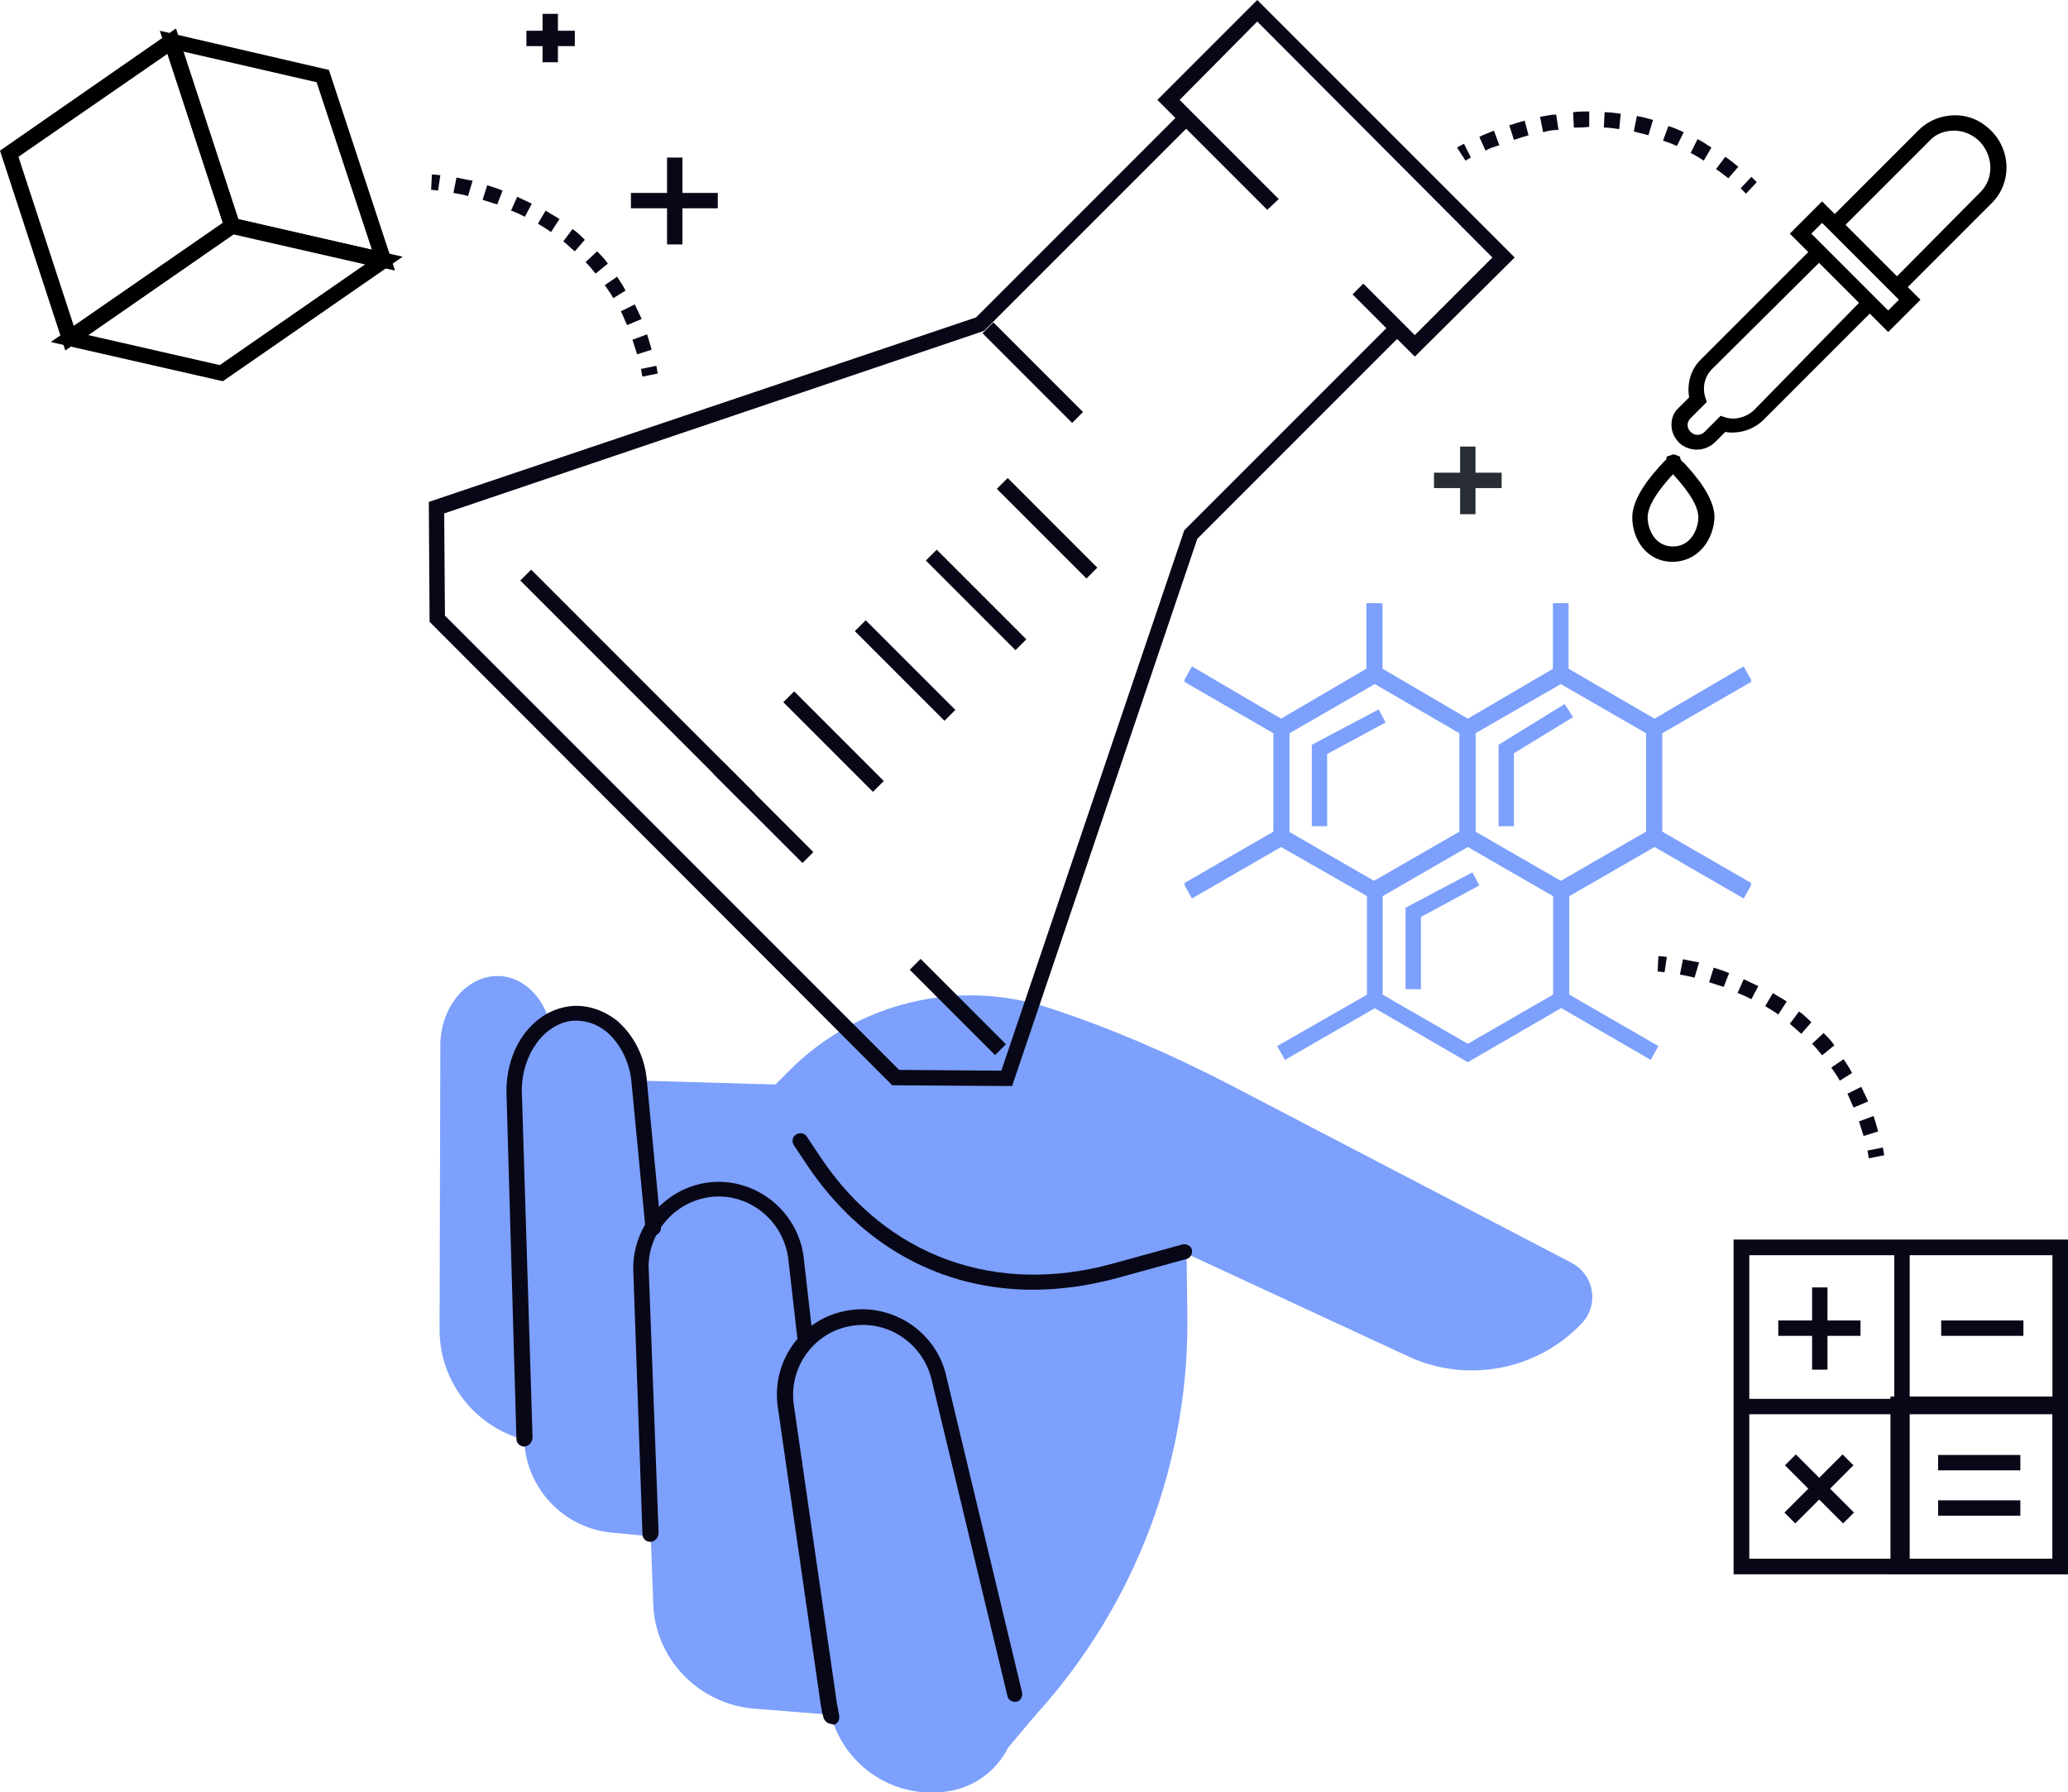 <?xml version="1.0" encoding="utf-8"?>
<!-- Generator: Adobe Illustrator 25.0.0, SVG Export Plug-In . SVG Version: 6.00 Build 0)  -->
<svg version="1.1" id="Illustrations" xmlns="http://www.w3.org/2000/svg" xmlns:xlink="http://www.w3.org/1999/xlink" x="0px"
	 y="0px" viewBox="0 0 269.1 233.2" style="enable-background:new 0 0 269.1 233.2;" xml:space="preserve">
<style type="text/css">
	.st0{fill:#080717;}
	.st1{fill:#587BE1;}
	.st2{fill:#FFFFFF;}
	.st3{fill:#FCCC42;}
	.st4{fill:#7CA0FC;}
	.st5{fill:#1D1D1B;}
	.st6{fill:#FCB32A;}
	.st7{fill:#FFCF4B;}
	.st8{enable-background:new    ;}
	.st9{fill:#282D33;}
	.st10{fill:#010101;}
	.st11{fill:#FFCD00;}
	.st12{fill:#10101A;}
	.st13{fill:#FF7E64;}
	.st14{fill:#1F4142;}
	.st15{fill:#F3C02A;}
	.st16{fill:#212957;}
	.st17{fill:#99B9FF;}
	.st18{fill:#F8C44F;}
</style>
<g>
	<g>
		<g>
			<rect x="70.6" y="1.8" class="st0" width="2" height="6.3"/>
		</g>
		<g>
			<rect x="68.5" y="4" class="st0" width="6.3" height="2"/>
		</g>
	</g>
	<g>
		<g>
			<rect x="86.8" y="20.5" class="st0" width="2" height="11.3"/>
		</g>
		<g>
			<rect x="82.1" y="25.1" class="st0" width="11.3" height="2"/>
		</g>
	</g>
	<g>
		<g>
			<path class="st0" d="M57,24.8c-0.6-0.1-0.9-0.1-0.9-0.1l0.1-2c0,0,0.4,0,1.1,0.1L57,24.8z"/>
		</g>
		<g>
			<path class="st0" d="M82.9,46.1c-0.2-0.6-0.4-1.3-0.6-1.9l1.9-0.7c0.2,0.6,0.4,1.3,0.6,2L82.9,46.1z M81.6,42.3
				c-0.3-0.6-0.5-1.2-0.8-1.8l1.8-0.9c0.3,0.6,0.6,1.3,0.9,1.9L81.6,42.3z M79.8,38.8c-0.3-0.6-0.7-1.1-1.1-1.7l1.6-1.1
				c0.4,0.6,0.8,1.2,1.1,1.8L79.8,38.8z M77.5,35.6c-0.4-0.5-0.8-1-1.3-1.5l1.5-1.4c0.5,0.5,1,1,1.4,1.6L77.5,35.6z M74.8,32.7
				c-0.5-0.4-1-0.9-1.5-1.3l1.2-1.6c0.6,0.4,1.1,0.9,1.6,1.4L74.8,32.7z M71.7,30.2c-0.5-0.4-1.1-0.7-1.7-1.1l1-1.7
				c0.6,0.4,1.2,0.7,1.8,1.1L71.7,30.2z M68.3,28.2c-0.6-0.3-1.2-0.6-1.8-0.8l0.8-1.8c0.6,0.3,1.3,0.6,1.9,0.9L68.3,28.2z
				 M64.7,26.6c-0.6-0.2-1.3-0.4-1.9-0.6l0.6-1.9c0.6,0.2,1.3,0.4,2,0.7L64.7,26.6z M60.9,25.5c-0.7-0.2-1.4-0.3-1.9-0.4l0.4-2
				c0.6,0.1,1.3,0.3,2.1,0.4L60.9,25.5z"/>
		</g>
		<g>
			<path class="st0" d="M83.6,49c-0.1-0.3-0.1-0.6-0.2-1l2-0.4c0.1,0.3,0.1,0.7,0.2,1L83.6,49z"/>
		</g>
	</g>
	<g>
		<g>
			<path class="st0" d="M216.6,126.5c-0.6-0.1-0.9-0.1-0.9-0.1l0.1-2c0,0,0.4,0,1.1,0.1L216.6,126.5z"/>
		</g>
		<g>
			<path class="st0" d="M242.5,147.8c-0.2-0.6-0.4-1.3-0.6-1.9l1.9-0.7c0.2,0.6,0.4,1.3,0.6,2L242.5,147.8z M241.2,144.1
				c-0.3-0.6-0.5-1.2-0.8-1.8l1.8-0.9c0.3,0.6,0.6,1.3,0.9,1.9L241.2,144.1z M239.4,140.6c-0.3-0.6-0.7-1.1-1.1-1.7l1.6-1.1
				c0.4,0.6,0.8,1.2,1.1,1.8L239.4,140.6z M237.1,137.3c-0.4-0.5-0.8-1-1.3-1.5l1.5-1.4c0.5,0.5,1,1,1.4,1.6L237.1,137.3z
				 M234.4,134.5c-0.5-0.4-1-0.9-1.5-1.3l1.2-1.6c0.6,0.4,1.1,0.9,1.6,1.4L234.4,134.5z M231.4,132c-0.5-0.4-1.1-0.7-1.7-1.1l1-1.7
				c0.6,0.4,1.2,0.7,1.8,1.1L231.4,132z M227.9,130c-0.6-0.3-1.2-0.6-1.8-0.8l0.8-1.8c0.6,0.3,1.3,0.6,1.9,0.9L227.9,130z
				 M224.3,128.4c-0.6-0.2-1.3-0.4-1.9-0.6l0.6-1.9c0.6,0.2,1.3,0.4,2,0.7L224.3,128.4z M220.5,127.2c-0.7-0.2-1.4-0.3-1.9-0.4
				l0.4-2c0.6,0.1,1.3,0.3,2.1,0.4L220.5,127.2z"/>
		</g>
		<g>
			<path class="st0" d="M243.2,150.7c-0.1-0.3-0.1-0.6-0.2-1l2-0.4c0.1,0.3,0.1,0.7,0.2,1L243.2,150.7z"/>
		</g>
	</g>
	<g>
		<g>
			<path class="st0" d="M190.7,20.9l-1.1-1.7c0,0,0.3-0.2,0.9-0.5l0.9,1.8C191,20.7,190.7,20.9,190.7,20.9z"/>
		</g>
		<g>
			<path class="st0" d="M224.9,23.2c-0.5-0.4-1-0.8-1.6-1.2l1.2-1.6c0.6,0.4,1.1,0.8,1.7,1.3L224.9,23.2z M221.7,20.9
				c-0.6-0.4-1.1-0.7-1.7-1l0.9-1.8c0.6,0.3,1.2,0.7,1.8,1.1L221.7,20.9z M193.3,19.6l-0.8-1.8c0.6-0.3,1.2-0.5,1.9-0.8l0.7,1.9
				C194.4,19.1,193.8,19.3,193.3,19.6z M218.2,19c-0.6-0.3-1.2-0.5-1.8-0.7l0.7-1.9c0.7,0.2,1.3,0.5,2,0.8L218.2,19z M197,18.2
				l-0.6-1.9c0.6-0.2,1.3-0.4,2-0.6l0.5,1.9C198.2,17.8,197.6,18,197,18.2z M214.5,17.6c-0.6-0.2-1.3-0.3-1.9-0.5l0.4-2
				c0.7,0.1,1.4,0.3,2.1,0.5L214.5,17.6z M200.8,17.2l-0.4-2c0.7-0.1,1.4-0.3,2.1-0.3l0.3,2C202.1,16.9,201.5,17,200.8,17.2z
				 M210.7,16.8c-0.6-0.1-1.3-0.2-2-0.2l0.1-2c0.7,0,1.4,0.1,2.1,0.2L210.7,16.8z M204.8,16.6l-0.1-2c0.7-0.1,1.4-0.1,2.1-0.1l0,2
				C206.1,16.6,205.4,16.6,204.8,16.6z"/>
		</g>
		<g>
			<path class="st0" d="M227.2,25.2c-0.2-0.2-0.5-0.5-0.7-0.7l1.4-1.5c0.2,0.2,0.5,0.5,0.7,0.7L227.2,25.2z"/>
		</g>
	</g>
	<g>
		<path class="st4" d="M68.6,155.5l14.8-14.9l17.5,0.5l1.7-1.7c8.9-9,22.1-12.2,34.1-8.2v0c7.9,2.6,15.5,5.9,22.9,9.7l44.9,23.4
			c3,1.6,3.6,5.5,1.3,7.9l0,0c-5.8,6.1-14.9,7.8-22.5,4.3l-28.9-13.4l0.1,7.4c0.4,19.5-6.7,38.3-19.8,52.7l-5.9,7
			C128.8,230.5,69,185.6,68.6,155.5z"/>
		<path class="st4" d="M123.7,233L123.7,233c-7.6,1.4-14.8-3.8-15.9-11.4l-5.6-38.8c-0.8-5.2,2.6-10.2,7.8-11.3l0,0
			c5.4-1.2,10.8,2.1,12.1,7.5l9.9,41.3C133.4,226.1,129.6,231.9,123.7,233z"/>
		<path class="st4" d="M110.6,223.3l-12.5-1c-7.2-0.6-12.9-6.5-13.1-13.7l-1.6-43.6c0-5.3,4-9.7,9.3-10.1l0,0
			c5.5-0.5,10.4,3.6,10.9,9.1L110.6,223.3z"/>
		<path class="st4" d="M88.9,200.3l-9.3-0.9c-6.3-0.6-11.2-5.8-11.4-12.2l-1.4-45.2c0-5.3,3.2-9.7,7.5-10.1l0,0
			c4.5-0.5,8.4,3.6,8.8,9.1L88.9,200.3z"/>
		<path class="st4" d="M75.3,188.4l-5.2-0.7c-7.4-1-12.9-7.3-12.9-14.7l0.1-37.2c0.1-4.7,3.2-8.5,7-8.8l0,0c4-0.3,7.4,3.5,7.6,8.4
			L75.3,188.4z"/>
		<g>
			<path class="st0" d="M108.2,224.3c-0.4,0-0.8-0.3-1-0.7c-0.2-0.6-0.3-1.2-0.4-1.8l-5.6-38.8c-0.8-5.7,2.9-11.2,8.6-12.4
				c5.9-1.3,11.9,2.4,13.3,8.3l9.9,41.3c0.1,0.5-0.2,1.1-0.7,1.2c-0.5,0.1-1.1-0.2-1.2-0.7l-9.9-41.3c-1.2-4.8-6-7.9-10.9-6.8
				c-4.6,1-7.7,5.5-7,10.2l5.6,38.8c0.1,0.5,0.2,1,0.3,1.6c0.1,0.5-0.2,1.1-0.7,1.2C108.3,224.3,108.2,224.3,108.2,224.3z"/>
		</g>
		<g>
			<path class="st0" d="M84.6,200.6c-0.5,0-1-0.4-1-1L82.4,165c0-5.8,4.5-10.7,10.2-11.2c6-0.5,11.4,4,12,10l1.2,10.5
				c0.1,0.5-0.3,1-0.9,1.1c-0.5,0.1-1-0.3-1.1-0.9l-1.2-10.5c-0.5-5-4.9-8.7-9.8-8.3c-4.7,0.4-8.4,4.4-8.4,9.1l1.3,34.6
				C85.7,200.1,85.2,200.6,84.6,200.6C84.7,200.6,84.7,200.6,84.6,200.6z"/>
		</g>
		<g>
			<path class="st0" d="M68.2,188.2c-0.5,0-1-0.4-1-1L65.9,142c0-5.9,3.6-10.6,8.4-11.1c2.1-0.2,4.2,0.5,6,1.9
				c2.2,1.9,3.7,4.8,3.9,8.1l1.8,18.8c0.1,0.5-0.4,1-0.9,1.1c-0.6,0.1-1-0.4-1.1-0.9l-1.8-18.8c-0.2-2.8-1.4-5.2-3.2-6.8
				c-1.3-1.1-2.9-1.6-4.5-1.5c-3.7,0.4-6.6,4.4-6.6,9.1l1.4,45.2C69.2,187.7,68.8,188.2,68.2,188.2
				C68.2,188.2,68.2,188.2,68.2,188.2z"/>
		</g>
		<g>
			<path class="st0" d="M134.4,167.8c-11.8,0-22.2-5.6-29.3-16.1l-1.8-2.7c-0.3-0.5-0.2-1.1,0.3-1.4c0.5-0.3,1.1-0.2,1.4,0.3
				l1.8,2.7c8.6,12.9,22.8,18,38,13.8l9.1-2.5c0.5-0.1,1.1,0.2,1.2,0.7c0.1,0.5-0.2,1.1-0.7,1.2l-9.1,2.5
				C141.6,167.3,137.9,167.8,134.4,167.8z"/>
		</g>
	</g>
	<g>
		<g>
			<rect x="186.6" y="61.5" class="st9" width="8.8" height="2"/>
		</g>
		<g>
			<rect x="190" y="58.1" class="st9" width="2" height="8.8"/>
		</g>
	</g>
	<g>
		<g>
			<g>
				<polygon class="st0" points="131.7,141.3 116.1,141.2 115.8,140.9 55.9,80.9 55.8,65.3 127,41.3 153.1,15.2 154.5,16.6 
					128.1,43 127.9,43.1 57.8,66.8 57.9,80.1 117,139.2 130.3,139.3 154.1,69 180.5,42.6 181.9,44 155.8,70.1 				"/>
			</g>
			<g>
				<polygon class="st0" points="184.1,46.4 176,38.3 177.4,36.9 184.1,43.6 194.2,33.5 163.6,2.8 153.5,13 166.4,25.9 164.9,27.3 
					150.6,13 163.6,0 197.1,33.5 				"/>
			</g>
			<g>
				
					<rect x="133.4" y="40.2" transform="matrix(0.707 -0.707 0.707 0.707 5.114 109.25)" class="st0" width="2" height="16.5"/>
			</g>
			<g>
				
					<rect x="82" y="68.8" transform="matrix(0.707 -0.707 0.707 0.707 -38.911 84.861)" class="st0" width="2" height="41.2"/>
			</g>
			<g>
				<g>
					
						<rect x="135.3" y="60.5" transform="matrix(0.707 -0.707 0.707 0.707 -8.717 116.489)" class="st0" width="2" height="16.5"/>
				</g>
				<g>
					
						<rect x="126" y="69.8" transform="matrix(0.707 -0.707 0.707 0.707 -17.954 112.662)" class="st0" width="2" height="16.5"/>
				</g>
				<g>
					
						<rect x="116.8" y="79" transform="matrix(0.707 -0.707 0.707 0.707 -27.194 108.836)" class="st0" width="2" height="16.5"/>
				</g>
				<g>
					
						<rect x="107.5" y="88.2" transform="matrix(0.707 -0.707 0.707 0.707 -36.433 105.007)" class="st0" width="2" height="16.5"/>
				</g>
				<g>
					
						<rect x="98.3" y="97.5" transform="matrix(0.707 -0.707 0.707 0.707 -45.671 101.176)" class="st0" width="2" height="16.5"/>
				</g>
			</g>
			<g>
				
					<rect x="123.7" y="123.2" transform="matrix(0.707 -0.707 0.707 0.707 -56.175 126.524)" class="st0" width="2" height="15.7"/>
			</g>
		</g>
	</g>
	<g>
		<g class="st8">
			<g>
				<g>
					<path d="M29,49.6L6.6,44.5L30,28.3l22.4,5.1L29,49.6z M11.5,43.6l17.1,3.9l18.9-13.1l-17.1-3.9L11.5,43.6z"/>
				</g>
			</g>
			<g>
				<g>
					<path d="M51.4,35.2l-22-5L20.8,4l22,5.1L51.4,35.2z M31,28.5l17.4,4l-7.2-21.8l-17.4-4L31,28.5z"/>
				</g>
			</g>
			<g>
				<g>
					<path d="M8.5,45.6L0,19.6L22.9,3.7l8.5,26L8.5,45.6z M2.4,20.4l7.2,22L29,29l-7.2-22L2.4,20.4z"/>
				</g>
			</g>
		</g>
	</g>
	<g>
		<g>
			<g>
				<path class="st0" d="M269.1,204.8H246v-23.1h23.1V204.8z M248,202.8h19.1v-19.1H248V202.8z"/>
			</g>
			<g>
				<g>
					<rect x="252.2" y="195.2" class="st0" width="10.7" height="2"/>
				</g>
				<g>
					<rect x="252.2" y="189.3" class="st0" width="10.7" height="2"/>
				</g>
			</g>
		</g>
		<g>
			<path class="st0" d="M269.1,204.8h-43.5v-43.5h43.5V204.8z M227.6,202.8h39.5v-39.5h-39.5V202.8z"/>
		</g>
		<g>
			<path class="st0" d="M269.1,204.8h-43.5v-43.5h43.5V204.8z M227.6,202.8h39.5v-39.5h-39.5V202.8z"/>
		</g>
		<g>
			<rect x="246.5" y="162.4" class="st0" width="2" height="41.3"/>
		</g>
		<g>
			<rect x="226.8" y="182" class="st0" width="41.3" height="2"/>
		</g>
		<g>
			<rect x="231.4" y="171.8" class="st0" width="10.7" height="2"/>
		</g>
		<g>
			<rect x="235.8" y="167.5" class="st0" width="2" height="10.7"/>
		</g>
		<g>
			<rect x="252.6" y="171.8" class="st0" width="10.7" height="2"/>
		</g>
		<g>
			
				<rect x="235.8" y="188.4" transform="matrix(0.707 -0.707 0.707 0.707 -67.64 224.153)" class="st0" width="2" height="10.7"/>
		</g>
		<g>
			
				<rect x="231.4" y="192.7" transform="matrix(0.707 -0.707 0.707 0.707 -67.638 224.155)" class="st0" width="10.7" height="2"/>
		</g>
	</g>
	<g>
		<g>
			<g>
				<path d="M217.7,73.1c-3.5,0-5.3-3-5.3-5.8c0-2.7,2.7-5.7,4-7.1c0.2-0.2,0.3-0.3,0.4-0.4l0.1-0.4l0.9-0.3l0.8,0.3l0.1,0.4
					c0.1,0.1,0.2,0.3,0.4,0.4c1.3,1.4,4,4.4,4,7.1C223,70,221.2,73,217.7,73.1z M217.7,61.7c-1.1,1.2-3.3,3.7-3.3,5.6
					c0,1.5,0.9,3.8,3.3,3.8c2.4,0,3.3-2.4,3.3-3.8C221,65.4,218.8,62.9,217.7,61.7z"/>
			</g>
		</g>
		<g>
			<path d="M220.8,58.5c-0.8,0-1.7-0.3-2.3-0.9c-0.6-0.6-1-1.4-1-2.3c0-0.9,0.3-1.7,1-2.3l1.3-1.3c-0.3-1.8,0.2-3.7,1.6-5l14.2-14.2
				l1.4,1.4L222.8,48c-1,1-1.3,2.4-0.9,3.7l0.2,0.6l-2.1,2.1c-0.2,0.2-0.4,0.5-0.4,0.9c0,0.3,0.1,0.6,0.4,0.9c0.5,0.5,1.3,0.5,1.8,0
				l2.1-2.1l0.6,0.2c1.3,0.4,2.7,0,3.7-0.9L242.3,39l1.4,1.4l-14.2,14.2c-1.3,1.3-3.2,1.9-5,1.6l-1.3,1.3
				C222.5,58.2,221.6,58.5,220.8,58.5z"/>
		</g>
		<g>
			<path d="M247.3,38.3l-1.4-1.4L257.7,25c1.8-1.8,1.7-4.7-0.1-6.6c-0.9-0.9-2.1-1.4-3.3-1.4c-1.2,0-2.4,0.4-3.2,1.3l-11.8,11.8
				l-1.4-1.4l11.8-11.8c1.2-1.2,2.9-1.9,4.7-1.9c1.8,0,3.4,0.7,4.7,2c2.6,2.6,2.7,6.8,0.1,9.4L247.3,38.3z"/>
		</g>
		<g>
			<path d="M245.7,43.2l-12.8-12.8l4.2-4.2L249.9,39L245.7,43.2z M235.7,30.4l10,10l1.4-1.4l-10-10L235.7,30.4z"/>
		</g>
	</g>
	<g>
		<g>
			<polygon class="st4" points="184.9,128.7 182.9,128.7 182.9,118.1 191.6,113.5 192.5,115.2 184.9,119.3 			"/>
		</g>
		<g>
			<polygon class="st4" points="172.7,107.5 170.7,107.5 170.7,96.9 179.4,92.3 180.3,94 172.7,98.1 			"/>
		</g>
		<g>
			<polygon class="st4" points="197,107.5 195,107.5 195,96.9 203.6,91.6 204.7,93.3 197,98 			"/>
		</g>
		<g>
			<polygon class="st4" points="167.2,137.9 166.2,136.1 177.9,129.4 177.9,116.6 166.7,110.2 155.1,116.9 154.1,115.1 166.7,107.9 
				179.9,115.4 179.9,130.6 			"/>
		</g>
		<g>
			<path class="st4" d="M191,138.2l-13.1-7.6v-15.2l13.1-7.6l13.1,7.6v15.2L191,138.2z M179.9,129.4l11.1,6.4l11.1-6.4v-12.8
				l-11.1-6.4l-11.1,6.4V129.4z"/>
		</g>
		<g>
			<polygon class="st4" points="214.8,137.9 202.2,130.6 202.2,115.4 215.3,107.9 227.9,115.1 226.9,116.9 215.3,110.2 204.2,116.6 
				204.2,129.4 215.8,136.1 			"/>
		</g>
		<g>
			<polygon class="st4" points="155.1,116.7 154.1,114.9 165.7,108.2 165.7,95.4 154.1,88.7 155.1,86.9 167.7,94.2 167.7,109.4 			
				"/>
		</g>
		<g>
			<path class="st4" d="M178.9,117l-13.1-7.6V94.2l13.1-7.6l13.1,7.6v15.2L178.9,117z M167.7,108.2l11.1,6.4l11.1-6.4V95.4L178.9,89
				l-11.1,6.4V108.2z"/>
		</g>
		<g>
			<path class="st4" d="M203.1,117l-13.1-7.6V94.2l13.1-7.6l13.1,7.6v15.2L203.1,117z M192,108.2l11.1,6.4l11.1-6.4V95.4L203.1,89
				L192,95.4V108.2z"/>
		</g>
		<g>
			<polygon class="st4" points="226.9,116.7 214.3,109.4 214.3,94.2 226.9,86.9 227.9,88.7 216.3,95.4 216.3,108.2 227.9,114.9 			
				"/>
		</g>
		<g>
			<polygon class="st4" points="166.7,95.8 154.1,88.5 155.1,86.7 166.7,93.5 177.8,87 177.8,78.5 179.8,78.5 179.8,88.2 			"/>
		</g>
		<g>
			<polygon class="st4" points="191,95.8 177.9,88.2 177.9,78.5 179.9,78.5 179.9,87 191,93.5 202.1,87 202.1,78.5 204.1,78.5 
				204.1,88.2 			"/>
		</g>
		<g>
			<polygon class="st4" points="215.3,95.8 202.1,88.2 202.1,78.5 204.1,78.5 204.1,87 215.3,93.5 226.9,86.7 227.9,88.5 			"/>
		</g>
	</g>
</g>
</svg>
